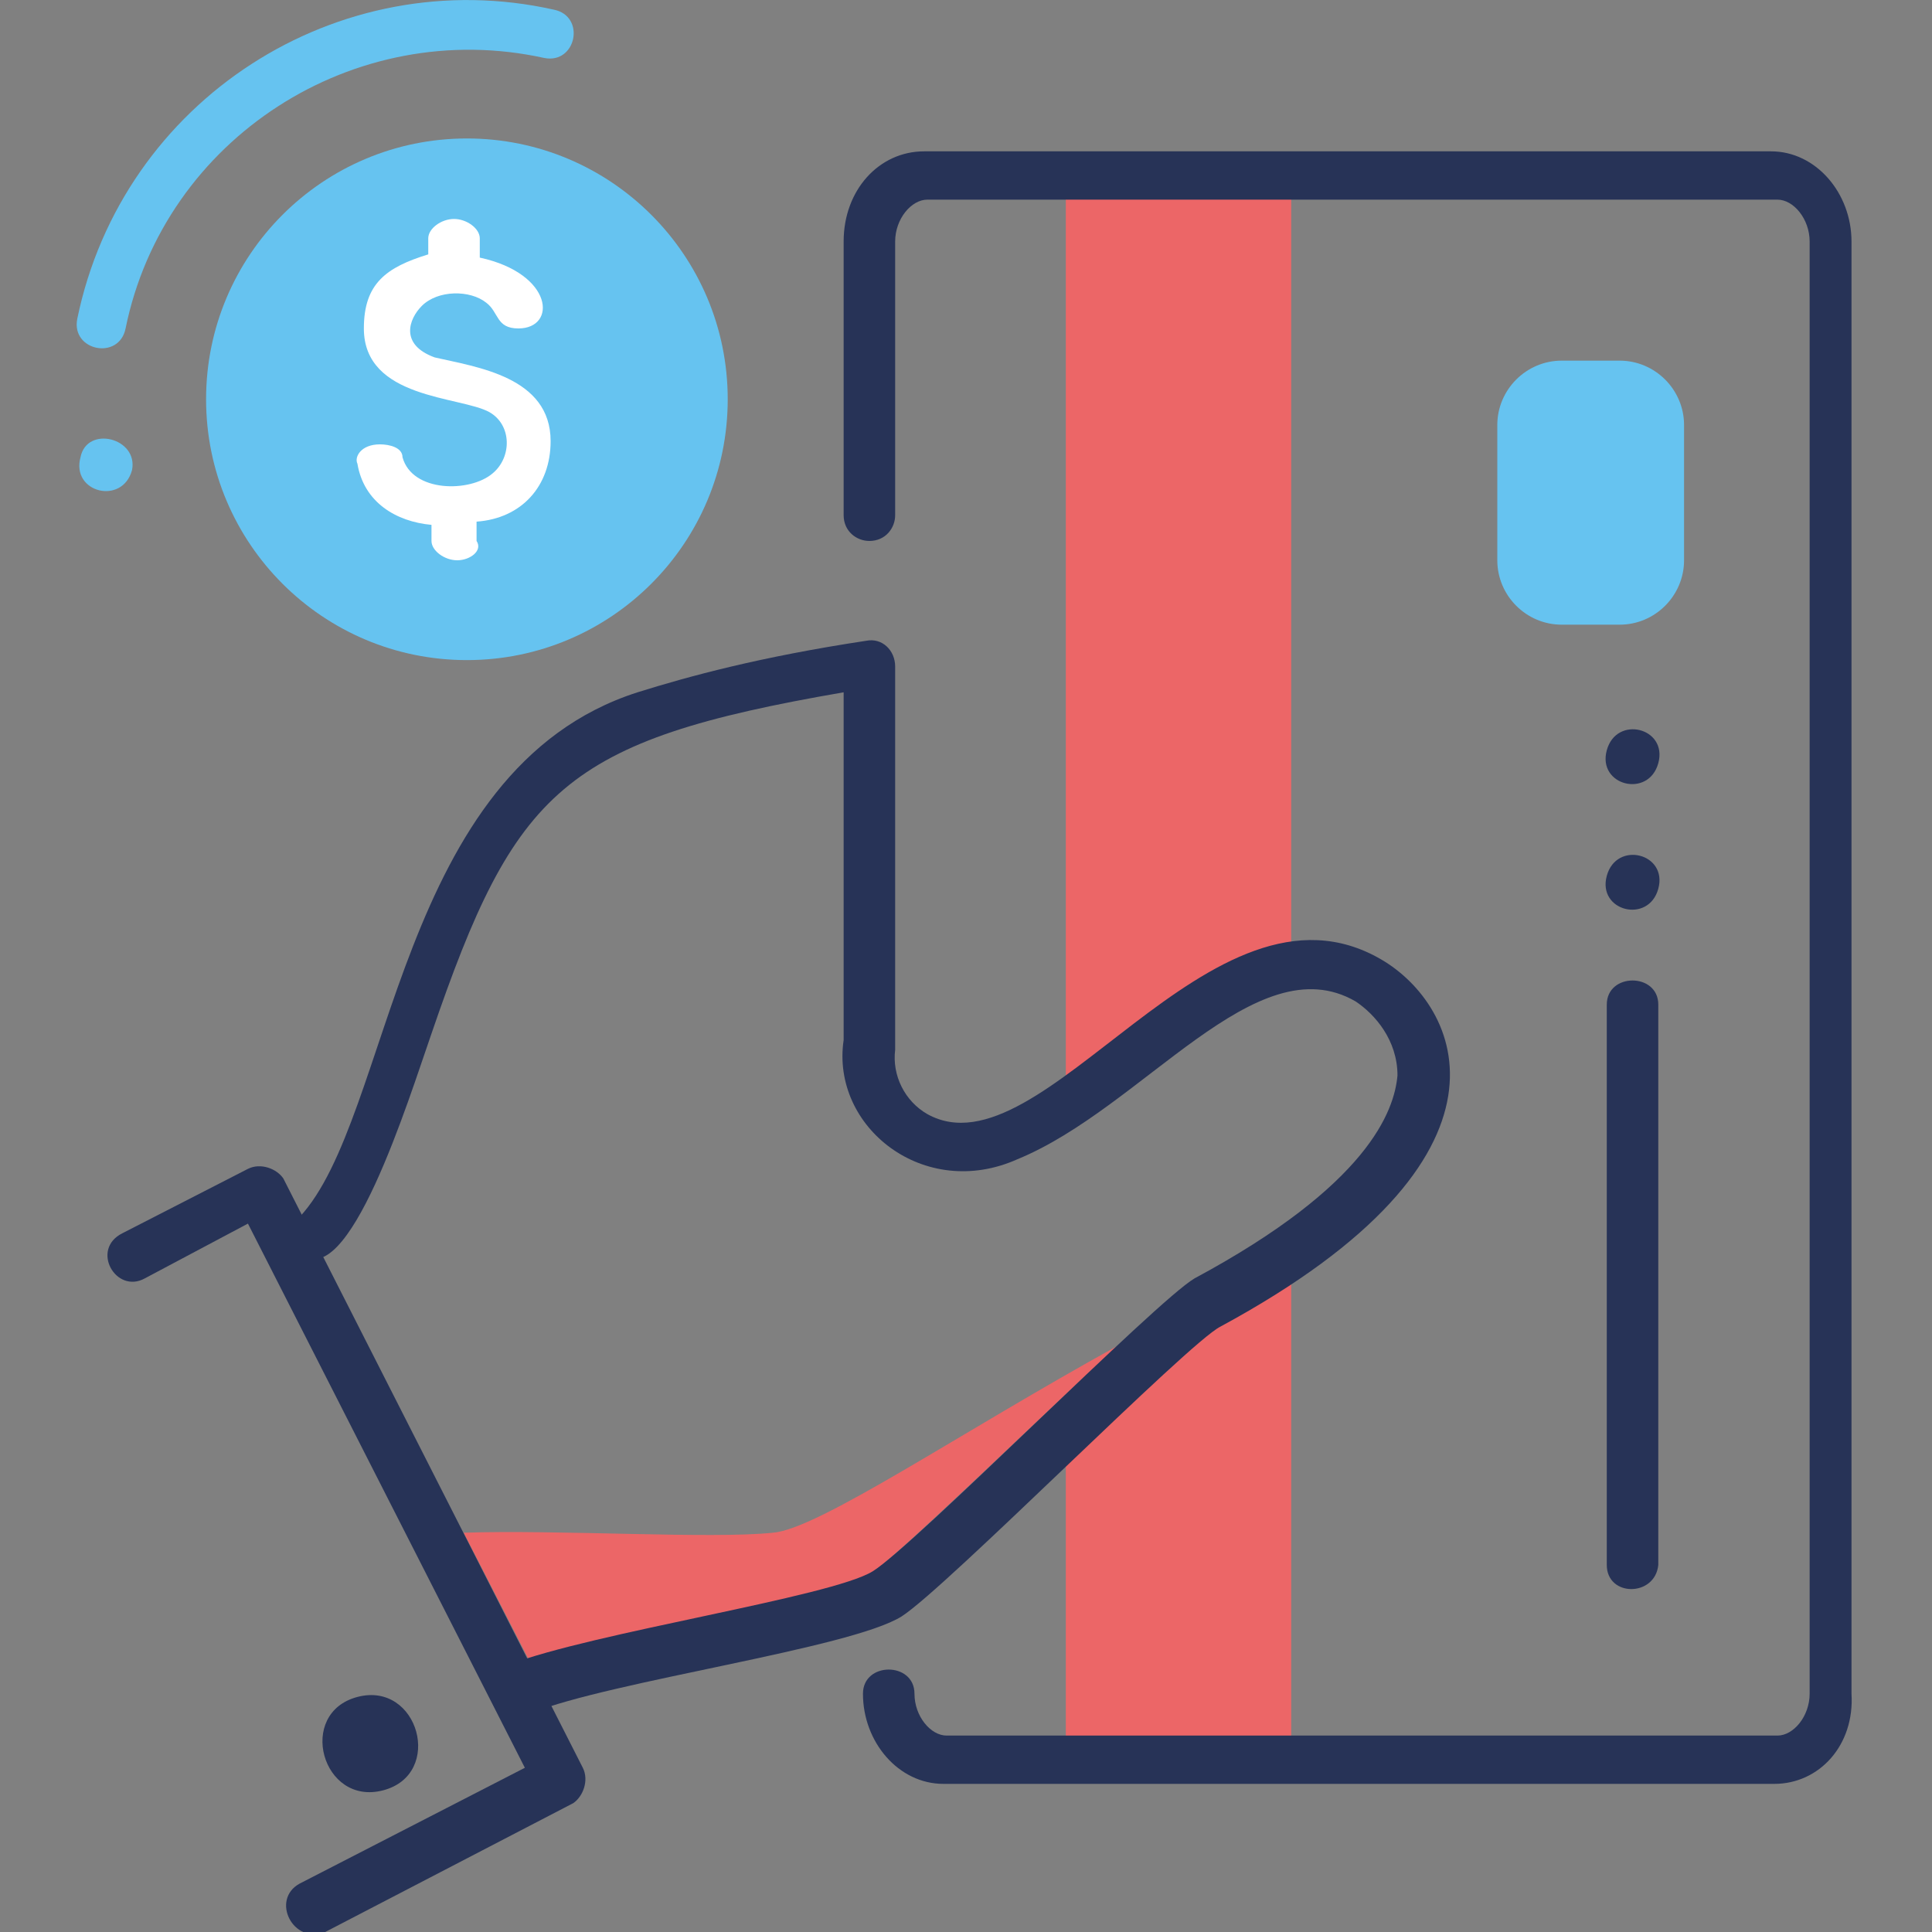 <?xml version="1.0" encoding="UTF-8"?> <!-- Generator: Adobe Illustrator 22.0.1, SVG Export Plug-In . SVG Version: 6.00 Build 0) --> <svg xmlns="http://www.w3.org/2000/svg" xmlns:xlink="http://www.w3.org/1999/xlink" version="1.0" id="Layer_1" x="0px" y="0px" viewBox="0 0 60 60" style="enable-background:new 0 0 60 60;" xml:space="preserve"><rect x="0" y="0" width="60" height="60" fill="#808080" stroke="none"/> <style type="text/css"> .st0{fill:#EC6667;} .st1{fill:#66C3F0;} .st2{fill:#FFFFFF;} .st3{fill:#273357;} </style> <g> <g> <g> <path class="st0" d="M40.1,30.3V5.9h-7v28.8C35.2,33.2,38.1,31,40.1,30.3z"></path> </g> <g> <path class="st0" d="M37.5,40.8c-0.5,0.3-2.4,2-4.4,3.9V55h7V39.8C39.6,40.1,38.1,40.5,37.5,40.8z"></path> </g> </g> <g> <path class="st1" d="M2.4,9.9c1.4-6.8,8.1-11.1,14.8-9.6c1,0.2,0.7,1.7-0.3,1.5C11,0.5,5.1,4.3,3.9,10.2 C3.7,11.2,2.2,10.9,2.4,9.9z"></path> </g> <g> <ellipse class="st1" cx="14.5" cy="12.4" rx="8.1" ry="8.1"></ellipse> </g> <g> <g> <path class="st2" d="M14.2,17.4c-0.4,0-0.8-0.3-0.8-0.6v-0.5c-1.1-0.1-2.1-0.7-2.3-1.9c-0.1-0.2,0.1-0.6,0.7-0.6 c0.3,0,0.7,0.1,0.7,0.4c0.3,1.1,2.1,1.1,2.8,0.5c0.6-0.5,0.6-1.5-0.1-1.9c-0.9-0.5-3.9-0.4-3.9-2.6c0-1.4,0.7-1.9,2-2.3V7.4 c0-0.3,0.4-0.6,0.8-0.6c0.4,0,0.8,0.3,0.8,0.6V8c2.3,0.5,2.4,2.2,1.2,2.2c-0.7,0-0.6-0.5-1-0.8c-0.5-0.4-1.5-0.4-2,0.1 c-0.4,0.4-0.7,1.2,0.4,1.6c1.3,0.3,3.6,0.6,3.6,2.6c0,1.4-0.9,2.4-2.3,2.5v0.6C15,17.1,14.6,17.4,14.2,17.4z"></path> </g> </g> <g> <path class="st1" d="M2.5,14.2c-0.3,1.1,1.3,1.5,1.6,0.4C4.3,13.6,2.7,13.2,2.5,14.2z"></path> </g> <g> <path class="st3" d="M49.9,27.2c-0.3,1.1,1.3,1.5,1.6,0.4S50.2,26.1,49.9,27.2z"></path> </g> <g> <path class="st3" d="M49.9,23.3c-0.3,1.1,1.3,1.5,1.6,0.4C51.8,22.6,50.2,22.2,49.9,23.3z"></path> </g> <g> <path class="st3" d="M55.1,55.4H29.3c-1.4,0-2.5-1.3-2.5-2.8c0-1,1.6-1,1.6,0c0,0.7,0.5,1.3,1,1.3h25.8c0.5,0,1-0.6,1-1.3V7.5 c0-0.7-0.5-1.3-1-1.3H28.8c-0.5,0-1,0.6-1,1.3V16c0,0.4-0.3,0.8-0.8,0.8c-0.4,0-0.8-0.3-0.8-0.8V7.5c0-1.6,1.1-2.8,2.5-2.8H55 c1.4,0,2.5,1.3,2.5,2.8v45.1C57.6,54.2,56.5,55.4,55.1,55.4z"></path> </g> <g> <path class="st3" d="M49.9,48.6V31.2c0-1,1.6-1,1.6,0v17.4C51.4,49.6,49.9,49.6,49.9,48.6z"></path> </g> <g> <path class="st0" d="M27,48.9c0.8-0.5,5.1-4.7,7.7-7.1c-4.9,2.7-9.3,5.7-10.7,5.8c-1.9,0.2-6.7-0.1-9.6,0l2,3.9 C19.2,50.7,25.6,49.7,27,48.9z"></path> </g> <g> <path class="st3" d="M15.8,51.7c2.6-1,10-2.1,11.3-2.9c1.3-0.8,8.8-8.4,10-9.1c5.4-2.9,6.2-5.2,6.3-6.3c0-1.1-0.7-1.9-1.3-2.3 c-3.1-1.8-6.6,3.3-10.5,4.9c-2.9,1.3-5.8-1-5.4-3.7V21.5c-8.7,1.5-10.2,3-12.8,10.6c-0.7,2-2.6,8.2-4.1,6.8 c-0.3-0.3-0.3-0.8,0-1.1c2.9-3.1,3-13.9,10.5-16.3c1.6-0.5,3.8-1.1,7.1-1.6c0.5-0.1,0.9,0.3,0.9,0.8c0,0.1,0,11.8,0,11.9 c-0.1,0.8,0.3,1.6,1,2c3.6,2,8.8-7.9,14.1-4.8c2.4,1.4,4.8,6.1-5,11.4c-1,0.5-8.5,8.1-9.9,9c-1.6,1-9,2-11.5,3 C15.5,53.5,14.9,52.1,15.8,51.7z"></path> </g> <g> <path class="st3" d="M9.3,58.5l7-3.6L7.7,38l-3.2,1.7c-0.9,0.5-1.7-0.9-0.7-1.4l3.9-2c0.4-0.2,0.9,0,1.1,0.3l9.3,18.3 c0.2,0.4,0,0.9-0.3,1.1l-7.7,4C9.1,60.4,8.4,59,9.3,58.5z"></path> </g> <g> <path class="st3" d="M11.9,55.6c-1.9,0.5-2.7-2.4-0.8-2.9C13,52.2,13.8,55.1,11.9,55.6z"></path> </g> <g> <path class="st1" d="M52.3,13.2v4.2c0,1.1-0.9,2-2,2h-1.8c-1.1,0-2-0.9-2-2v-4.2c0-1.1,0.9-2,2-2h1.8 C51.4,11.2,52.3,12.1,52.3,13.2z"></path> </g> </g> </svg> 